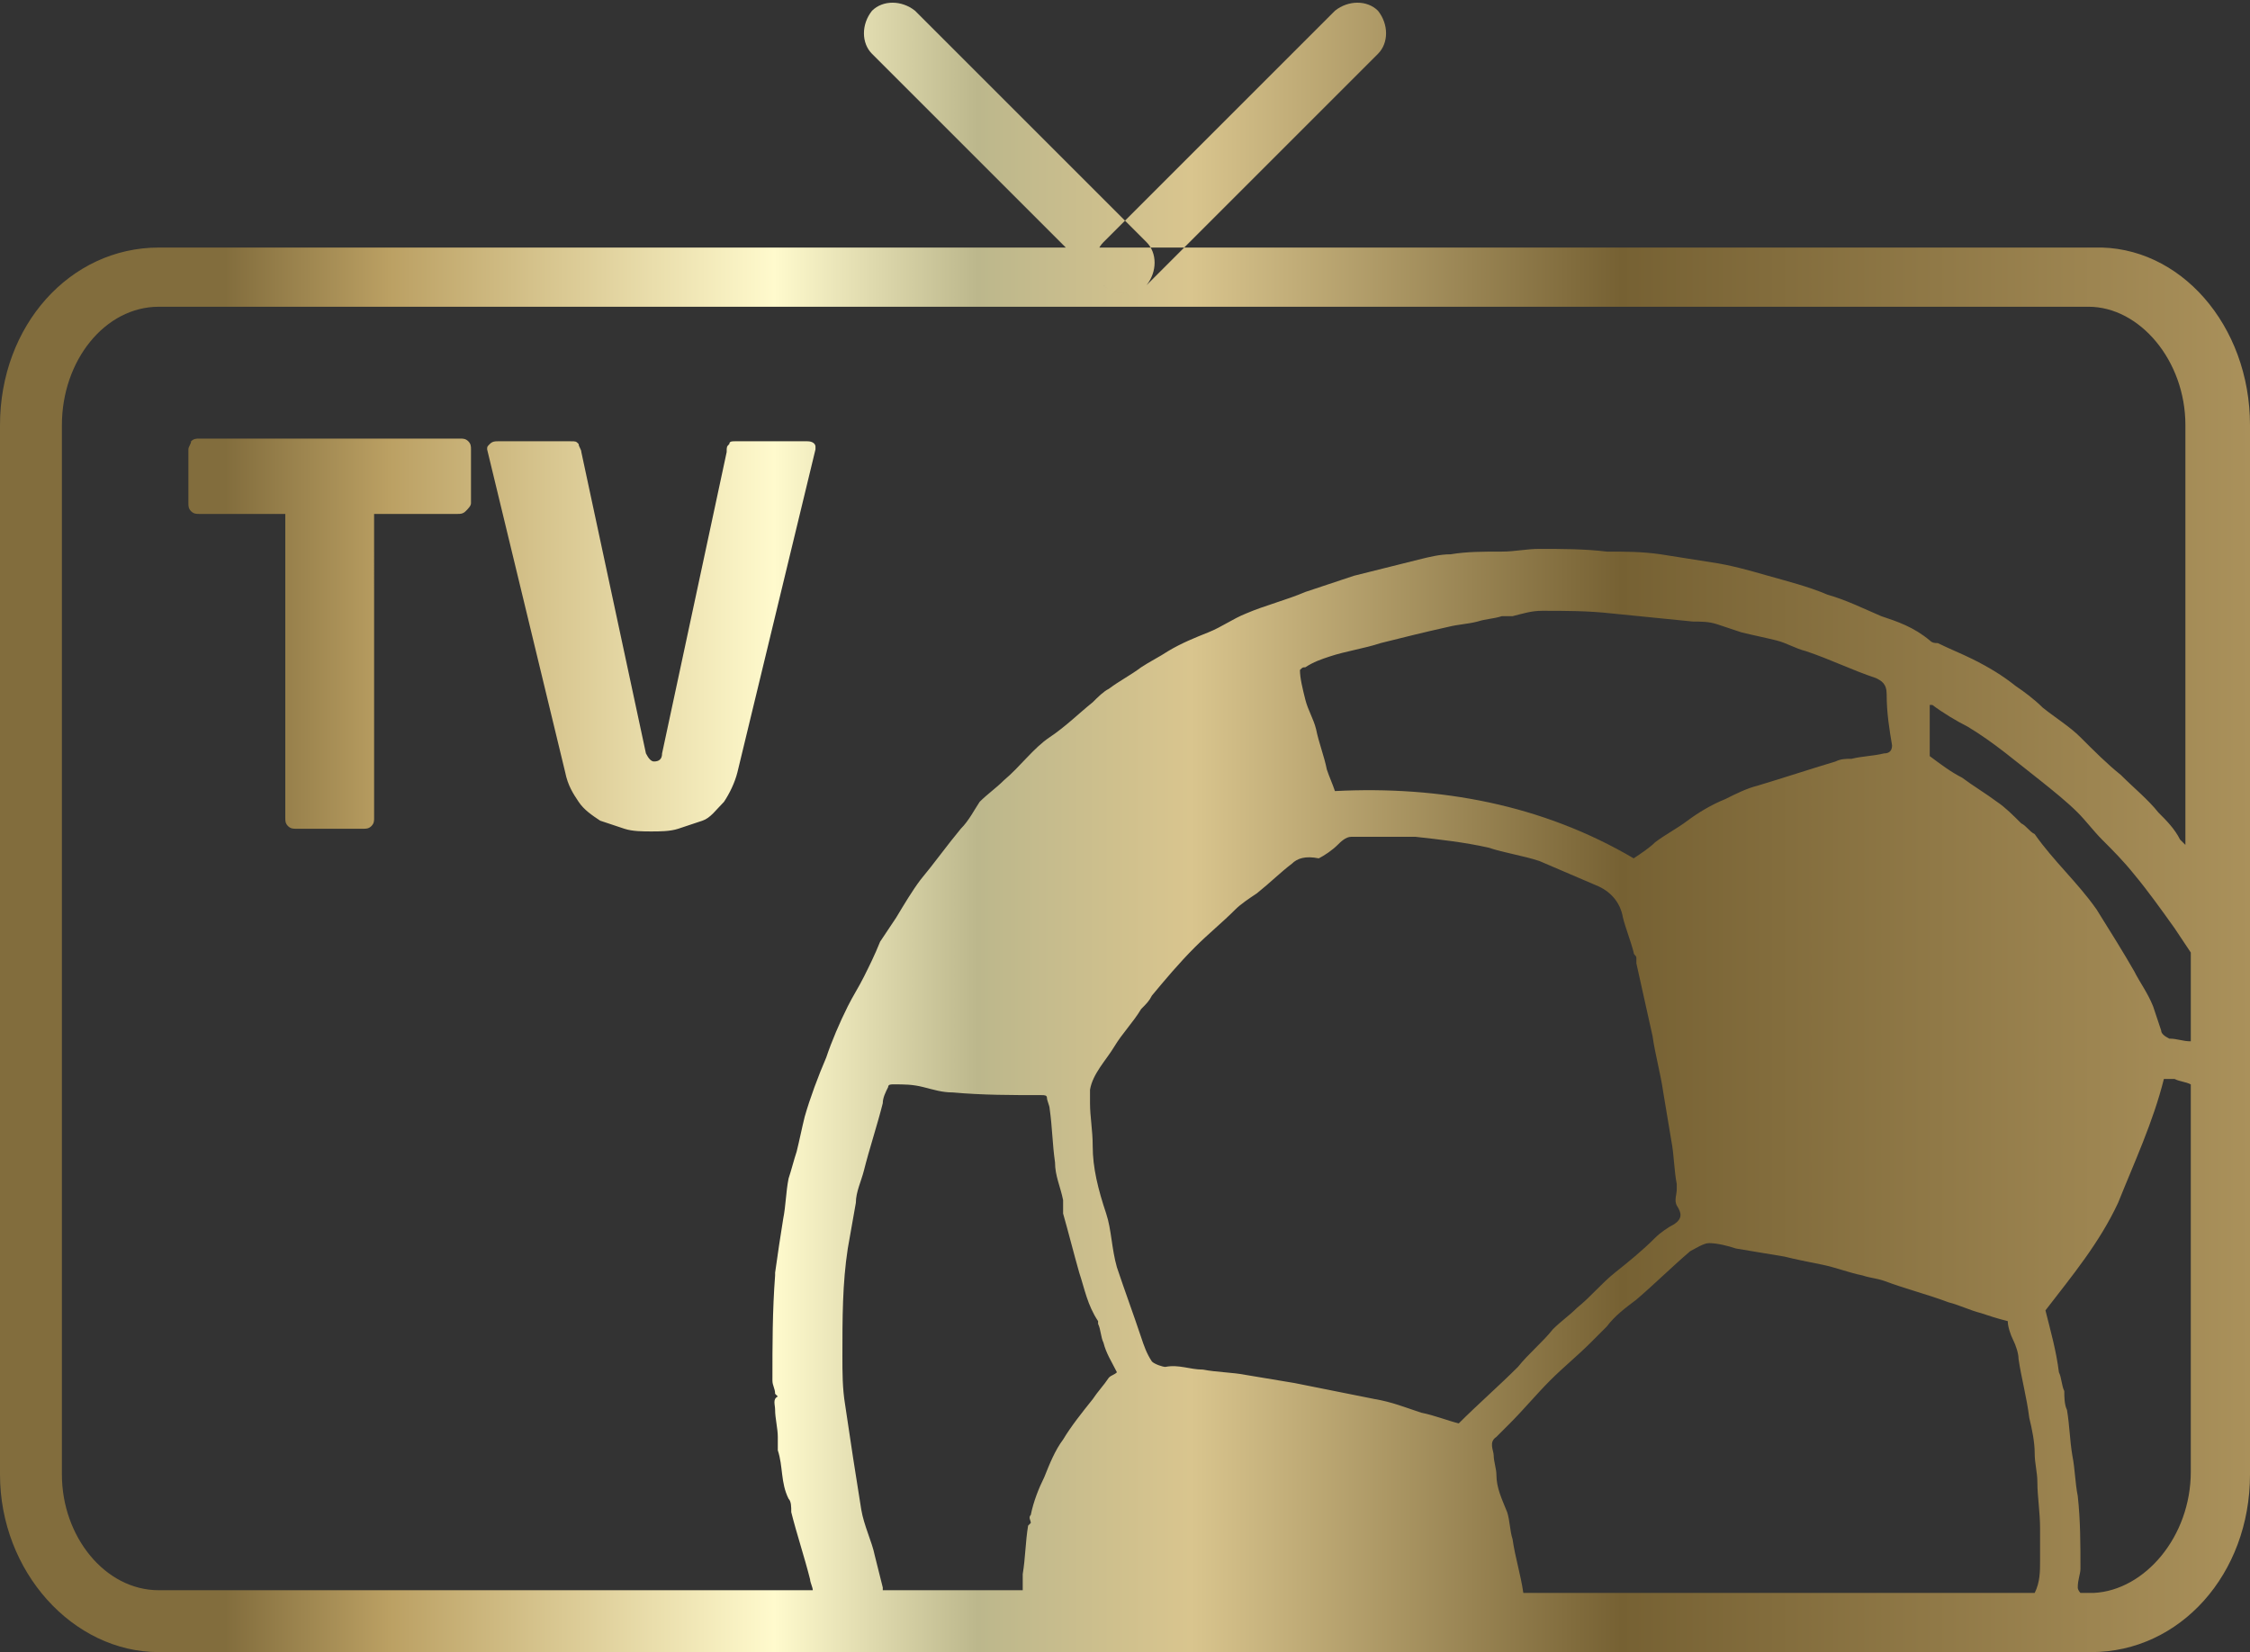 <?xml version="1.0" encoding="utf-8"?>
<!-- Generator: Adobe Illustrator 23.0.1, SVG Export Plug-In . SVG Version: 6.00 Build 0)  -->
<svg version="1.1" id="Layer_1" xmlns="http://www.w3.org/2000/svg" xmlns:xlink="http://www.w3.org/1999/xlink" x="0px" y="0px"
	 viewBox="0 0 83.6 61.4" style="enable-background:new 0 0 83.6 61.4;" xml:space="preserve">
<rect x="0" y="0" width="83.6" height="61.4" fill="#333333" stroke="none"/>
<style type="text/css">
	.st0{fill-rule:evenodd;clip-rule:evenodd;fill:url(#SVGID_1_);}
	.st1{fill:url(#SVGID_2_);}
	.st2{fill:url(#SVGID_3_);}
	.st3{fill:url(#SVGID_4_);}
	.st4{fill:url(#SVGID_5_);}
	.st5{fill:url(#SVGID_6_);}
	.st6{fill:url(#SVGID_7_);}
	.st7{fill:url(#SVGID_8_);}
	.st8{fill:url(#SVGID_9_);}
	.st9{fill:url(#SVGID_10_);}
</style>
<linearGradient id="SVGID_1_" gradientUnits="userSpaceOnUse" x1="5188.814" y1="624.047" x2="5272.462" y2="624.047">
	<stop  offset="0.1" style="stop-color:#826D3D"/>
	<stop  offset="0.173" style="stop-color:#BBA063"/>
	<stop  offset="0.344" style="stop-color:#FFFACD"/>
	<stop  offset="0.434" style="stop-color:#BCB78C"/>
	<stop  offset="0.529" style="stop-color:#D9C58E"/>
	<stop  offset="0.72" style="stop-color:#766133"/>
	<stop  offset="1" style="stop-color:#AA915B"/>
</linearGradient>
<path class="st0" d="M5194.7,650.2c-3.2,0-5.9-3-5.9-6.6v-39c0-3.7,2.6-6.6,5.9-6.6h71.9c3.2,0,5.9,3,5.9,6.6v39
	c0,3.7-2.6,6.6-5.9,6.6H5194.7z M5194.7,600.2c-2,0-3.6,2-3.6,4.4v39c0,2.4,1.7,4.4,3.6,4.4h71.9c2,0,3.6-2,3.6-4.4v-39
	c0-2.4-1.7-4.4-3.6-4.4H5194.7z"/>
<g>
	<linearGradient id="SVGID_2_" gradientUnits="userSpaceOnUse" x1="5197.315" y1="634.122" x2="5263.96" y2="634.122">
		<stop  offset="0.1" style="stop-color:#826D3D"/>
		<stop  offset="0.173" style="stop-color:#BBA063"/>
		<stop  offset="0.344" style="stop-color:#FFFACD"/>
		<stop  offset="0.434" style="stop-color:#BCB78C"/>
		<stop  offset="0.529" style="stop-color:#D9C58E"/>
		<stop  offset="0.72" style="stop-color:#766133"/>
		<stop  offset="1" style="stop-color:#AA915B"/>
	</linearGradient>
	<path class="st1" d="M5224.4,628.5c-0.2-0.1-0.5-0.1-0.9-0.2c-0.4-0.1-0.9-0.1-1.4-0.1c-0.6,0-1.2,0.1-1.7,0.2
		c-0.6,0.2-1,0.4-1.5,0.8c-0.4,0.4-0.8,0.9-1,1.5c-0.3,0.6-0.4,1.4-0.4,2.3v2c0,0.9,0.1,1.7,0.4,2.3c0.3,0.6,0.6,1.1,1,1.5
		c0.4,0.4,0.9,0.7,1.5,0.8c0.6,0.2,1.1,0.2,1.7,0.2c0.6,0,1,0,1.4-0.1c0.4-0.1,0.7-0.1,0.9-0.2c0.1,0,0.2-0.1,0.3-0.1
		s0.1-0.1,0.1-0.2v-1.5c0-0.2-0.1-0.3-0.3-0.3h0c-0.3,0-0.7,0-1.1,0.1s-0.8,0-1.3,0c-0.3,0-0.5,0-0.8-0.1c-0.2-0.1-0.4-0.2-0.6-0.4
		c-0.2-0.2-0.3-0.5-0.4-0.8c-0.1-0.3-0.1-0.8-0.1-1.3v-2c0-0.5,0-0.9,0.1-1.3c0.1-0.3,0.2-0.6,0.4-0.8c0.2-0.2,0.4-0.3,0.6-0.4
		c0.2-0.1,0.5-0.1,0.8-0.1c0.4,0,0.9,0,1.3,0c0.4,0,0.8,0.1,1.1,0.1h0c0.2,0,0.3-0.1,0.3-0.3v-1.5c0-0.1,0-0.2-0.1-0.2
		C5224.6,628.5,5224.5,628.5,5224.4,628.5z"/>
	<linearGradient id="SVGID_3_" gradientUnits="userSpaceOnUse" x1="5197.315" y1="634.35" x2="5263.96" y2="634.35">
		<stop  offset="0.1" style="stop-color:#826D3D"/>
		<stop  offset="0.173" style="stop-color:#BBA063"/>
		<stop  offset="0.344" style="stop-color:#FFFACD"/>
		<stop  offset="0.434" style="stop-color:#BCB78C"/>
		<stop  offset="0.529" style="stop-color:#D9C58E"/>
		<stop  offset="0.72" style="stop-color:#766133"/>
		<stop  offset="1" style="stop-color:#AA915B"/>
	</linearGradient>
	<path class="st2" d="M5203.8,628.4h-0.2v0.5v6.9c0,0.9-0.5,1.4-1,1.7c-0.3,0.1-0.5,0.1-0.8,0.1c-0.3,0-0.6-0.1-0.8-0.1
		c-0.6-0.2-1-0.8-1-1.7h-2.5h-0.2c0,2.1,1.2,3.5,2.7,4.1c0.6,0.2,1.2,0.3,1.8,0.3c0.6,0,1.2-0.1,1.8-0.3c1.5-0.6,2.7-2,2.7-4.1v-7.4
		h-2.2H5203.8z"/>
	<linearGradient id="SVGID_4_" gradientUnits="userSpaceOnUse" x1="5197.315" y1="634.122" x2="5263.96" y2="634.122">
		<stop  offset="0.1" style="stop-color:#826D3D"/>
		<stop  offset="0.173" style="stop-color:#BBA063"/>
		<stop  offset="0.344" style="stop-color:#FFFACD"/>
		<stop  offset="0.434" style="stop-color:#BCB78C"/>
		<stop  offset="0.529" style="stop-color:#D9C58E"/>
		<stop  offset="0.72" style="stop-color:#766133"/>
		<stop  offset="1" style="stop-color:#AA915B"/>
	</linearGradient>
	<path class="st3" d="M5235.3,628.5c0-0.1-0.1-0.2-0.2-0.2h-2.4c-0.1,0-0.3,0.1-0.3,0.2l-3.4,5.1v-5c0-0.1,0-0.2-0.1-0.2
		c-0.1-0.1-0.1-0.1-0.2-0.1h-2c-0.1,0-0.2,0-0.2,0.1c-0.1,0.1-0.1,0.1-0.1,0.2v11c0,0.1,0,0.2,0.1,0.2c0.1,0.1,0.1,0.1,0.2,0.1h2
		c0.1,0,0.2,0,0.2-0.1c0.1-0.1,0.1-0.1,0.1-0.2v-5l3.2,5.1c0,0.1,0.1,0.1,0.1,0.2c0,0,0.1,0.1,0.2,0.1h2.7c0.1,0,0.2-0.1,0.2-0.2
		c0-0.1,0-0.1-0.1-0.2l-3.7-5.6l3.7-5.3C5235.2,628.6,5235.3,628.6,5235.3,628.5z"/>
	<linearGradient id="SVGID_5_" gradientUnits="userSpaceOnUse" x1="5197.315" y1="634.052" x2="5263.96" y2="634.052">
		<stop  offset="0.1" style="stop-color:#826D3D"/>
		<stop  offset="0.173" style="stop-color:#BBA063"/>
		<stop  offset="0.344" style="stop-color:#FFFACD"/>
		<stop  offset="0.434" style="stop-color:#BCB78C"/>
		<stop  offset="0.529" style="stop-color:#D9C58E"/>
		<stop  offset="0.72" style="stop-color:#766133"/>
		<stop  offset="1" style="stop-color:#AA915B"/>
	</linearGradient>
	<path class="st4" d="M5217,639.6l-2.3-9.7c-0.1-0.4-0.2-0.7-0.4-0.9c-0.2-0.2-0.4-0.4-0.6-0.5c-0.2-0.1-0.5-0.2-0.7-0.2
		c-0.3,0-0.5-0.1-0.8-0.1s-0.5,0-0.8,0.1c-0.3,0-0.5,0.1-0.8,0.2c-0.2,0.1-0.4,0.3-0.6,0.5c-0.2,0.2-0.3,0.5-0.4,0.9l-2.3,9.7
		c0,0,0,0,0,0c0,0,0,0,0,0c0,0.2,0.1,0.2,0.3,0.2h2.2c0.1,0,0.2,0,0.2-0.1c0.1-0.1,0.1-0.1,0.1-0.2l0.6-2.6h3.2l0.6,2.6
		c0,0.1,0.1,0.2,0.1,0.2c0.1,0.1,0.1,0.1,0.2,0.1h2.2C5216.9,639.9,5217,639.8,5217,639.6C5217,639.7,5217,639.6,5217,639.6
		C5217,639.6,5217,639.6,5217,639.6z M5210.9,634.9l1-4.3c0-0.2,0.1-0.2,0.2-0.2c0.1,0,0.1,0,0.1,0.1c0,0,0,0.1,0.1,0.2l1,4.3
		H5210.9z"/>
	<linearGradient id="SVGID_6_" gradientUnits="userSpaceOnUse" x1="5197.315" y1="634.052" x2="5263.96" y2="634.052">
		<stop  offset="0.1" style="stop-color:#826D3D"/>
		<stop  offset="0.173" style="stop-color:#BBA063"/>
		<stop  offset="0.344" style="stop-color:#FFFACD"/>
		<stop  offset="0.434" style="stop-color:#BCB78C"/>
		<stop  offset="0.529" style="stop-color:#D9C58E"/>
		<stop  offset="0.72" style="stop-color:#766133"/>
		<stop  offset="1" style="stop-color:#AA915B"/>
	</linearGradient>
	<path class="st5" d="M5263.9,628.3c-0.1-0.1-0.1-0.1-0.2-0.1h-7.7c-0.1,0-0.2,0-0.2,0.1c-0.1,0.1-0.1,0.1-0.1,0.2v1.6
		c0,0.1,0,0.2,0.1,0.2c0.1,0.1,0.1,0.1,0.2,0.1h2.5v9.1c0,0.1,0,0.2,0.1,0.2c0.1,0.1,0.1,0.1,0.2,0.1h2c0.1,0,0.2,0,0.2-0.1
		c0.1-0.1,0.1-0.1,0.1-0.2v-9.1h2.5c0.1,0,0.2,0,0.2-0.1c0.1-0.1,0.1-0.1,0.1-0.2v-1.6C5264,628.5,5263.9,628.4,5263.9,628.3z"/>
	<linearGradient id="SVGID_7_" gradientUnits="userSpaceOnUse" x1="5197.315" y1="634.122" x2="5263.96" y2="634.122">
		<stop  offset="0.1" style="stop-color:#826D3D"/>
		<stop  offset="0.173" style="stop-color:#BBA063"/>
		<stop  offset="0.344" style="stop-color:#FFFACD"/>
		<stop  offset="0.434" style="stop-color:#BCB78C"/>
		<stop  offset="0.529" style="stop-color:#D9C58E"/>
		<stop  offset="0.72" style="stop-color:#766133"/>
		<stop  offset="1" style="stop-color:#AA915B"/>
	</linearGradient>
	<path class="st6" d="M5253.8,629.3c-0.4-0.4-0.9-0.7-1.5-0.9c-0.6-0.2-1.2-0.3-1.8-0.3s-1.2,0.1-1.8,0.3c-0.6,0.2-1,0.5-1.5,0.9
		c-0.4,0.4-0.7,0.9-1,1.6c-0.2,0.6-0.4,1.4-0.4,2.3v1.9c0,0.9,0.1,1.7,0.4,2.3c0.2,0.6,0.6,1.2,1,1.6c0.4,0.4,0.9,0.7,1.5,0.9
		c0.6,0.2,1.2,0.3,1.8,0.3s1.2-0.1,1.8-0.3c0.6-0.2,1-0.5,1.5-0.9c0.4-0.4,0.7-0.9,1-1.6c0.2-0.6,0.4-1.4,0.4-2.3v-1.9
		c0-0.9-0.1-1.7-0.4-2.3C5254.6,630.3,5254.2,629.7,5253.8,629.3z M5252.5,635.1c0,0.9-0.2,1.6-0.5,2.1c-0.3,0.4-0.8,0.6-1.5,0.6
		c-0.7,0-1.1-0.2-1.5-0.6c-0.3-0.4-0.5-1.1-0.5-2.1v-1.9c0-0.9,0.2-1.6,0.5-2.1c0.3-0.4,0.8-0.6,1.5-0.6c0.7,0,1.1,0.2,1.5,0.6
		c0.3,0.4,0.5,1.1,0.5,2.1V635.1z"/>
	<linearGradient id="SVGID_8_" gradientUnits="userSpaceOnUse" x1="5197.315" y1="634.052" x2="5263.96" y2="634.052">
		<stop  offset="0.1" style="stop-color:#826D3D"/>
		<stop  offset="0.173" style="stop-color:#BBA063"/>
		<stop  offset="0.344" style="stop-color:#FFFACD"/>
		<stop  offset="0.434" style="stop-color:#BCB78C"/>
		<stop  offset="0.529" style="stop-color:#D9C58E"/>
		<stop  offset="0.72" style="stop-color:#766133"/>
		<stop  offset="1" style="stop-color:#AA915B"/>
	</linearGradient>
	<path class="st7" d="M5243.6,629c-0.4-0.3-0.9-0.5-1.5-0.6c-0.6-0.1-1.1-0.2-1.7-0.2c-0.6,0-1.1,0-1.7,0.1c-0.6,0-1.1,0.1-1.5,0.1
		c-0.2,0-0.4,0.1-0.5,0.2c-0.1,0.1-0.2,0.3-0.2,0.5v10.5c0,0.1,0,0.2,0.1,0.2c0.1,0.1,0.1,0.1,0.2,0.1h2c0.1,0,0.2,0,0.2-0.1
		c0.1-0.1,0.1-0.1,0.1-0.2v-3.8c0.2,0,0.4,0,0.6,0c0.2,0,0.4,0,0.6,0c0.6,0,1.2-0.1,1.7-0.2c0.6-0.1,1.1-0.3,1.5-0.6
		c0.4-0.3,0.8-0.7,1.1-1.2c0.3-0.5,0.4-1.1,0.4-1.8v-0.1c0-0.7-0.1-1.3-0.4-1.8C5244.4,629.6,5244.1,629.3,5243.6,629z
		 M5242.4,632.1c0,0.5-0.2,0.9-0.5,1.2c-0.3,0.3-0.8,0.4-1.5,0.4c0,0-0.1,0-0.2,0c-0.1,0-0.2,0-0.4,0c-0.1,0-0.3,0-0.4,0
		c-0.1,0-0.2,0-0.2,0v-3.2c0.1,0,0.1,0,0.2,0c0.1,0,0.2,0,0.4,0c0.1,0,0.3,0,0.4,0c0.1,0,0.2,0,0.3,0c0.7,0,1.1,0.1,1.5,0.4
		c0.3,0.2,0.5,0.6,0.5,1.2V632.1z"/>
</g>
<linearGradient id="SVGID_9_" gradientUnits="userSpaceOnUse" x1="5205.369" y1="614.611" x2="5255.906" y2="614.611">
	<stop  offset="0.1" style="stop-color:#826D3D"/>
	<stop  offset="0.173" style="stop-color:#BBA063"/>
	<stop  offset="0.344" style="stop-color:#FFFACD"/>
	<stop  offset="0.434" style="stop-color:#BCB78C"/>
	<stop  offset="0.529" style="stop-color:#D9C58E"/>
	<stop  offset="0.72" style="stop-color:#766133"/>
	<stop  offset="1" style="stop-color:#AA915B"/>
</linearGradient>
<path class="st8" d="M5240.4,613.4c-0.2,0.2-0.4,0.4-0.5,0.5c-0.1,0.1-0.2,0.1-0.2,0.2c-0.3,0.3-0.6,0.6-0.9,0.9
	c-0.7,0.7-1.5,1.4-2.2,2.2c-0.1,0.1-0.1,0.1,0,0.5c0,0,0,0.1,0,0.1c0.1,0.9,0.3,1.8,0.5,2.7c0.1,0.4,0.1,0.7,0.2,1.1
	c0,0.1,0,0.2,0,0.3c0,0.2,0.1,0.5,0.1,0.8c0.1,0.5-0.1,0.9-0.4,1.1c-0.2,0.1-0.4,0.2-0.6,0.2c-0.2,0-0.4-0.1-0.6-0.2l-0.4-0.2
	c-1.3-0.7-2.7-1.4-4.1-2.1c-0.3-0.1-0.4-0.1-0.7,0c-1.3,0.7-2.6,1.4-3.9,2.1l-0.6,0.3c-0.6,0.3-0.9,0.2-1.2,0
	c-0.3-0.2-0.5-0.6-0.5-1.2l0-0.1l0-0.1c0.1-0.5,0.2-1,0.3-1.5c0-0.3,0.1-0.5,0.1-0.8c0.1-0.8,0.3-1.5,0.4-2.3c0-0.2,0.1-0.4,0.1-0.6
	c0,0,0,0-0.1-0.1c-0.9-0.9-1.8-1.8-2.7-2.7c-0.3-0.3-0.5-0.5-0.8-0.8c0,0,0,0-0.1-0.1c-0.1-0.1-0.2-0.2-0.3-0.3
	c-0.4-0.5-0.3-0.9-0.2-1.1c0.1-0.2,0.3-0.5,0.9-0.7c1.2-0.2,2.5-0.4,3.8-0.6c0.2,0,0.3,0,0.5-0.1c0.3,0,0.6-0.1,0.9-0.1
	c0.1,0,0.2,0,0.3-0.3c0.6-1.3,1.3-2.7,2-4l0.3-0.5c0,0,0,0,0-0.1c0.1-0.2,0.3-0.7,1-0.8c0.7,0,1,0.6,1.1,0.8c0,0,0,0.1,0,0.1
	c0.1,0.2,0.2,0.5,0.4,0.7c0.6,1.2,1.2,2.5,1.8,3.8c0.1,0.2,0.2,0.3,0.5,0.3c1.3,0.2,2.5,0.3,3.4,0.5c0.2,0,0.3,0,0.5,0.1
	c0.4,0,0.8,0.1,1.2,0.2c0.5,0.1,0.7,0.4,0.8,0.7C5240.9,612.7,5240.8,613.1,5240.4,613.4z M5219.3,615.7c-0.1-0.2-0.3-0.4-0.6-0.5
	c-0.3-0.1-0.6-0.1-0.8-0.1c-0.1,0-0.2,0-0.4,0c-0.7-0.1-1.6-0.2-2.5-0.3c-0.3,0-0.3-0.1-0.4-0.2c-0.4-0.9-0.9-1.8-1.3-2.7
	c-0.1-0.2-0.2-0.3-0.3-0.5c0,0,0,0,0-0.1c-0.1-0.1-0.2-0.6-0.8-0.6c-0.5,0-0.6,0.4-0.7,0.6c0,0,0,0,0,0.1l-0.2,0.4
	c-0.5,0.9-0.9,1.9-1.4,2.8c-0.1,0.2-0.1,0.2-0.2,0.2c-0.2,0-0.4,0.1-0.6,0.1c-0.1,0-0.3,0-0.4,0.1c-1,0.1-1.9,0.2-2.7,0.4
	c-0.4,0.1-0.6,0.3-0.6,0.5c-0.1,0.1-0.1,0.4,0.2,0.8c0.1,0.1,0.1,0.2,0.2,0.2c0,0,0,0,0,0c0.2,0.2,0.4,0.4,0.6,0.6
	c0.6,0.6,1.3,1.3,1.9,1.9c0.1,0.1,0.1,0.1,0.1,0.1c0,0.1,0,0.3-0.1,0.4c-0.1,0.5-0.2,1.1-0.3,1.6c0,0.2-0.1,0.4-0.1,0.6
	c-0.1,0.4-0.1,0.7-0.2,1.1l0,0.1l0,0.1c0,0.4,0.1,0.7,0.3,0.9c0.2,0.1,0.4,0.2,0.8,0l0.4-0.2c0.9-0.5,1.9-1,2.8-1.5
	c0.2-0.1,0.3-0.1,0.5,0c1,0.5,1.9,1,2.9,1.5l0.3,0.2c0.1,0.1,0.3,0.1,0.4,0.1c0.1,0,0.3,0,0.4-0.1c0.2-0.2,0.3-0.4,0.3-0.8
	c0-0.2-0.1-0.4-0.1-0.5c0-0.1,0-0.1,0-0.2c0-0.3-0.1-0.5-0.1-0.8c-0.1-0.6-0.2-1.3-0.3-1.9c0,0,0-0.1,0-0.1c0-0.3,0-0.3,0-0.4
	c0.5-0.5,1.1-1,1.6-1.5c0.2-0.2,0.4-0.4,0.6-0.6c0.1-0.1,0.1-0.1,0.2-0.2c0.1-0.1,0.3-0.2,0.4-0.4
	C5219.3,616.2,5219.4,615.9,5219.3,615.7z M5255.9,615.7c-0.1-0.2-0.3-0.4-0.6-0.5c-0.3-0.1-0.6-0.1-0.8-0.1c-0.1,0-0.2,0-0.4,0
	c-0.7-0.1-1.6-0.2-2.5-0.3c-0.3,0-0.3-0.1-0.4-0.2c-0.4-0.9-0.9-1.8-1.3-2.7c-0.1-0.2-0.2-0.3-0.3-0.5c0,0,0,0,0-0.1
	c-0.1-0.1-0.2-0.6-0.8-0.6c-0.5,0-0.6,0.4-0.7,0.6c0,0,0,0,0,0.1l-0.2,0.4c-0.5,0.9-0.9,1.9-1.4,2.8c-0.1,0.2-0.1,0.2-0.2,0.2
	c-0.2,0-0.4,0.1-0.6,0.1c-0.1,0-0.3,0-0.4,0.1c-1,0.1-1.9,0.2-2.7,0.4c-0.4,0.1-0.6,0.3-0.6,0.5c-0.1,0.1-0.1,0.4,0.2,0.8
	c0.1,0.1,0.1,0.2,0.2,0.2c0,0,0,0,0,0c0.2,0.2,0.4,0.4,0.6,0.6c0.6,0.6,1.3,1.3,1.9,1.9c0.1,0.1,0.1,0.1,0.1,0.1
	c0,0.1,0,0.3-0.1,0.4c-0.1,0.5-0.2,1.1-0.3,1.6c0,0.2-0.1,0.4-0.1,0.6c-0.1,0.4-0.1,0.7-0.2,1.1l0,0.1l0,0.1c0,0.4,0.1,0.7,0.3,0.9
	c0.2,0.1,0.4,0.2,0.8,0l0.4-0.2c0.9-0.5,1.9-1,2.8-1.5c0.2-0.1,0.3-0.1,0.5,0c1,0.5,1.9,1,2.9,1.5l0.3,0.2c0.1,0.1,0.3,0.1,0.4,0.1
	c0.1,0,0.3,0,0.4-0.1c0.2-0.2,0.3-0.4,0.3-0.8c0-0.2-0.1-0.4-0.1-0.5c0-0.1,0-0.1,0-0.2c0-0.3-0.1-0.5-0.1-0.8
	c-0.1-0.6-0.2-1.3-0.3-1.9c0,0,0-0.1,0-0.1c0-0.3,0-0.3,0-0.4c0.5-0.5,1.1-1,1.6-1.5c0.2-0.2,0.4-0.4,0.6-0.6
	c0.1-0.1,0.1-0.1,0.2-0.2c0.1-0.1,0.3-0.2,0.4-0.4C5255.9,616.2,5256,615.9,5255.9,615.7z"/>
<linearGradient id="SVGID_10_" gradientUnits="userSpaceOnUse" x1="0" y1="30.678" x2="83.648" y2="30.678">
	<stop  offset="0.1" style="stop-color:#826D3D"/>
	<stop  offset="0.173" style="stop-color:#BBA063"/>
	<stop  offset="0.344" style="stop-color:#FFFACD"/>
	<stop  offset="0.434" style="stop-color:#BCB78C"/>
	<stop  offset="0.529" style="stop-color:#D9C58E"/>
	<stop  offset="0.72" style="stop-color:#766133"/>
	<stop  offset="1" style="stop-color:#AA915B"/>
</linearGradient>
<path class="st9" d="M41.8,10.9c-0.3,0-0.6-0.1-0.8-0.3l-8.6-8.6c-0.4-0.4-0.4-1.1,0-1.6c0.4-0.4,1.1-0.4,1.6,0L42.6,9
	c0.4,0.4,0.4,1.1,0,1.6C42.4,10.8,42.1,10.9,41.8,10.9z M42.6,10.6l8.6-8.6c0.4-0.4,0.4-1.1,0-1.6c-0.4-0.4-1.1-0.4-1.6,0L41,9
	c-0.4,0.4-0.4,1.1,0,1.6c0.2,0.2,0.5,0.3,0.8,0.3S42.4,10.8,42.6,10.6z M17.5,18.7v-2c0-0.1,0-0.2-0.1-0.3c-0.1-0.1-0.2-0.1-0.3-0.1
	H7.4c-0.1,0-0.2,0-0.3,0.1C7.1,16.5,7,16.6,7,16.7v2c0,0.1,0,0.2,0.1,0.3c0.1,0.1,0.2,0.1,0.3,0.1h3.2v11.3c0,0.1,0,0.2,0.1,0.3
	c0.1,0.1,0.2,0.1,0.3,0.1h2.5c0.1,0,0.2,0,0.3-0.1c0.1-0.1,0.1-0.2,0.1-0.3V19.1h3.1c0.1,0,0.2,0,0.3-0.1
	C17.4,18.9,17.5,18.8,17.5,18.7z M30,16.4h-2.7c-0.1,0-0.2,0-0.2,0.1c-0.1,0.1-0.1,0.1-0.1,0.3l-2.4,11.2c0,0.2-0.1,0.3-0.3,0.3
	c-0.1,0-0.2-0.1-0.3-0.3l-2.4-11.2c0-0.1-0.1-0.2-0.1-0.3c-0.1-0.1-0.1-0.1-0.3-0.1h-2.7c-0.1,0-0.2,0-0.3,0.1
	c-0.1,0.1-0.1,0.1-0.1,0.2c0,0,0,0,0,0c0,0,0,0,0,0l2.9,12c0.1,0.5,0.3,0.8,0.5,1.1c0.2,0.3,0.5,0.5,0.8,0.7
	c0.3,0.1,0.6,0.2,0.9,0.3c0.3,0.1,0.7,0.1,1,0.1c0.3,0,0.7,0,1-0.1c0.3-0.1,0.6-0.2,0.9-0.3c0.3-0.1,0.5-0.4,0.8-0.7
	c0.2-0.3,0.4-0.7,0.5-1.1l2.9-12c0,0,0,0,0-0.1c0,0,0,0,0,0C30.3,16.5,30.2,16.4,30,16.4z M83.6,15.8v39c0,3.7-2.6,6.6-5.9,6.6H5.9
	c-3.2,0-5.9-3-5.9-6.6v-39c0-3.7,2.6-6.6,5.9-6.6h71.9C81,9.1,83.6,12.1,83.6,15.8z M75.8,56.8c0-0.6-0.1-1.2-0.1-1.7
	c0-0.4-0.1-0.7-0.1-1.1c0-0.4-0.1-0.9-0.2-1.3c-0.1-0.8-0.3-1.5-0.4-2.2c0-0.2-0.1-0.5-0.2-0.7c-0.1-0.2-0.2-0.5-0.2-0.7
	c-0.4-0.1-0.7-0.2-1-0.3c-0.4-0.1-0.8-0.3-1.2-0.4c-0.8-0.3-1.6-0.5-2.4-0.8c-0.3-0.1-0.5-0.1-0.8-0.2c-0.5-0.1-1-0.3-1.5-0.4
	c-0.5-0.1-1-0.2-1.4-0.3c-0.6-0.1-1.2-0.2-1.8-0.3c-0.3-0.1-0.7-0.2-1-0.2c-0.2,0-0.5,0.2-0.7,0.3c-0.7,0.6-1.3,1.2-2,1.8
	c-0.4,0.3-0.8,0.6-1.1,1c-0.2,0.2-0.4,0.4-0.6,0.6c-0.5,0.5-1,0.9-1.5,1.4c-0.5,0.5-1,1.1-1.5,1.6c-0.2,0.2-0.3,0.3-0.5,0.5
	c-0.3,0.2-0.1,0.5-0.1,0.7c0,0.2,0.1,0.5,0.1,0.7c0,0.5,0.2,0.9,0.4,1.4c0.1,0.3,0.1,0.7,0.2,1c0.1,0.7,0.3,1.3,0.4,2h19
	c0.2-0.4,0.2-0.8,0.2-1.2C75.8,57.5,75.8,57.2,75.8,56.8z M32.8,59.1h5.2c0-0.2,0-0.4,0-0.6c0.1-0.6,0.1-1.2,0.2-1.8
	c0,0,0.1-0.1,0.1-0.1c0-0.1-0.1-0.2,0-0.3c0.1-0.5,0.3-1,0.5-1.4c0.2-0.5,0.4-1,0.7-1.4c0.3-0.5,0.7-1,1.1-1.5
	c0.2-0.3,0.4-0.5,0.6-0.8c0.1-0.1,0.2-0.1,0.3-0.2c-0.2-0.4-0.4-0.7-0.5-1.1c-0.1-0.2-0.1-0.5-0.2-0.7c0,0,0-0.1,0-0.1
	c-0.4-0.6-0.5-1.2-0.7-1.8c-0.2-0.7-0.4-1.5-0.6-2.2c0-0.1,0-0.3,0-0.4c0,0,0,0,0-0.1c-0.1-0.5-0.3-0.9-0.3-1.4
	c-0.1-0.7-0.1-1.3-0.2-2c0-0.1-0.1-0.3-0.1-0.4c0-0.1-0.1-0.1-0.2-0.1c-1.1,0-2.2,0-3.3-0.1c-0.4,0-0.7-0.1-1.1-0.2
	c-0.4-0.1-0.7-0.1-1.1-0.1c-0.1,0-0.2,0-0.2,0.1c-0.1,0.2-0.2,0.4-0.2,0.6c-0.2,0.8-0.5,1.7-0.7,2.5c-0.1,0.4-0.3,0.8-0.3,1.2
	c-0.1,0.6-0.2,1.1-0.3,1.7c-0.2,1.3-0.2,2.6-0.2,4c0,0.6,0,1.2,0.1,1.8c0.1,0.7,0.2,1.3,0.3,2c0.1,0.6,0.2,1.3,0.3,1.9
	c0.1,0.6,0.4,1.2,0.5,1.7c0.1,0.4,0.2,0.8,0.3,1.2C32.8,59,32.8,59,32.8,59.1z M48,32.1c-0.4,0.3-0.8,0.7-1.3,1.1
	c-0.3,0.2-0.6,0.4-0.8,0.6c-0.5,0.5-1,0.9-1.5,1.4c-0.6,0.6-1.1,1.2-1.6,1.8c-0.1,0.2-0.2,0.3-0.4,0.5c-0.3,0.5-0.7,0.9-1,1.4
	c-0.3,0.5-0.8,1-0.9,1.6c0,0.1,0,0.3,0,0.5c0,0.5,0.1,1,0.1,1.6c0,0.8,0.2,1.6,0.5,2.5c0.2,0.6,0.2,1.3,0.4,2
	c0.3,0.9,0.6,1.7,0.9,2.6c0.1,0.3,0.2,0.6,0.4,0.9c0.1,0.1,0.4,0.2,0.5,0.2c0.5-0.1,0.9,0.1,1.4,0.1c0.5,0.1,1.1,0.1,1.6,0.2
	c0.6,0.1,1.2,0.2,1.8,0.3c1,0.2,2,0.4,3,0.6c0.6,0.1,1.1,0.3,1.7,0.5c0.5,0.1,1,0.3,1.4,0.4c0.7-0.7,1.5-1.4,2.2-2.1
	c0.4-0.5,0.9-0.9,1.3-1.4c0.3-0.3,0.6-0.5,0.9-0.8c0.5-0.4,0.9-0.9,1.4-1.3c0.5-0.4,1-0.8,1.5-1.3c0.2-0.2,0.5-0.4,0.7-0.5
	c0.3-0.2,0.3-0.4,0.1-0.7c-0.1-0.2,0-0.4,0-0.6c0-0.1,0-0.2,0-0.2c-0.1-0.5-0.1-1.1-0.2-1.6c-0.1-0.6-0.2-1.2-0.3-1.8
	c-0.1-0.7-0.3-1.4-0.4-2.1c-0.2-0.9-0.4-1.8-0.6-2.7c0-0.1,0-0.2,0-0.2c0-0.1-0.1-0.1-0.1-0.2c-0.1-0.4-0.3-0.9-0.4-1.3
	c-0.1-0.6-0.5-1-1-1.2c-0.7-0.3-1.4-0.6-2.1-0.9c-0.6-0.2-1.3-0.3-1.9-0.5c-0.9-0.2-1.8-0.3-2.7-0.4c-0.8,0-1.6,0-2.4,0
	c-0.2,0-0.4,0.2-0.5,0.3c-0.2,0.2-0.5,0.4-0.7,0.5C48.5,31.8,48.2,31.9,48,32.1z M48.5,26c0.1,0.4,0.3,0.7,0.4,1.1
	c0.1,0.5,0.3,1,0.4,1.5c0.1,0.3,0.2,0.5,0.3,0.8c3.9-0.2,7.7,0.5,11.1,2.5c0.3-0.2,0.6-0.4,0.8-0.6c0.4-0.3,0.8-0.5,1.2-0.8
	c0.4-0.3,0.9-0.6,1.4-0.8c0.4-0.2,0.8-0.4,1.2-0.5c1-0.3,1.9-0.6,2.9-0.9c0.2-0.1,0.4-0.1,0.6-0.1c0.4-0.1,0.8-0.1,1.2-0.2
	c0.2,0,0.3-0.1,0.3-0.3c-0.1-0.6-0.2-1.2-0.2-1.9c0-0.4-0.2-0.5-0.4-0.6c-0.9-0.3-1.7-0.7-2.6-1c-0.4-0.1-0.7-0.3-1.1-0.4
	c-0.4-0.1-0.9-0.2-1.3-0.3c-0.3-0.1-0.6-0.2-0.9-0.3c-0.3-0.1-0.6-0.1-0.9-0.1c-1-0.1-2-0.2-3-0.3c-0.9-0.1-1.7-0.1-2.6-0.1
	c-0.4,0-0.7,0.1-1.1,0.2c-0.1,0-0.3,0-0.4,0c-0.3,0.1-0.6,0.1-0.9,0.2c-0.4,0.1-0.7,0.1-1.1,0.2c-0.9,0.2-1.7,0.4-2.5,0.6
	c-0.6,0.2-1.3,0.3-1.9,0.5c-0.3,0.1-0.6,0.2-0.9,0.4c-0.1,0-0.1,0-0.2,0.1C48.3,25.2,48.4,25.6,48.5,26z M77.9,33.8
	c0.5,0.8,1,1.6,1.4,2.3c0.2,0.4,0.5,0.8,0.7,1.3c0.1,0.3,0.2,0.6,0.3,0.9c0,0.1,0.1,0.2,0.3,0.3c0.3,0,0.5,0.1,0.8,0.1v-3.3
	c-0.2-0.3-0.4-0.6-0.6-0.9c-0.5-0.7-1-1.4-1.5-2c-0.4-0.5-0.8-0.9-1.2-1.3c-0.3-0.3-0.6-0.7-0.9-1c-0.4-0.4-0.9-0.8-1.4-1.2
	c-0.9-0.7-1.7-1.4-2.7-2c-0.4-0.2-0.9-0.5-1.3-0.8c-0.1,0-0.1,0-0.1,0c0,0.7,0,1.3,0,1.9c0.4,0.3,0.8,0.6,1.2,0.8
	c0.4,0.3,0.9,0.6,1.3,0.9c0.3,0.2,0.6,0.5,0.9,0.8c0.2,0.1,0.3,0.3,0.5,0.4C76.3,32,77.2,32.8,77.9,33.8z M5.9,59.1h24.3
	c0-0.1-0.1-0.3-0.1-0.4c-0.2-0.8-0.5-1.7-0.7-2.5c0-0.2,0-0.4-0.1-0.5c-0.3-0.6-0.2-1.2-0.4-1.8c0-0.1,0-0.3,0-0.5
	c0-0.3-0.1-0.7-0.1-1c0-0.2-0.1-0.4,0.1-0.5c0,0-0.1-0.1-0.1-0.1c0-0.2-0.1-0.3-0.1-0.5c0-1.3,0-2.6,0.1-3.9c0,0,0-0.1,0-0.1
	c0.1-0.7,0.2-1.4,0.3-2c0.1-0.5,0.1-1,0.2-1.5c0.1-0.3,0.2-0.7,0.3-1c0.1-0.4,0.2-0.9,0.3-1.3c0.2-0.7,0.5-1.5,0.8-2.2
	c0.2-0.6,0.5-1.3,0.8-1.9c0.2-0.4,0.4-0.7,0.6-1.1c0.2-0.4,0.4-0.8,0.6-1.3c0.2-0.3,0.4-0.6,0.6-0.9c0.3-0.5,0.6-1,0.9-1.4
	c0.5-0.6,1-1.3,1.5-1.9c0.3-0.3,0.5-0.7,0.7-1c0.3-0.3,0.6-0.5,0.9-0.8c0.6-0.5,1.1-1.2,1.7-1.6c0.6-0.4,1.1-0.9,1.6-1.3
	c0.2-0.2,0.4-0.4,0.6-0.5c0.4-0.3,0.8-0.5,1.2-0.8c0.3-0.2,0.7-0.4,1-0.6c0.5-0.3,1-0.5,1.5-0.7c0.5-0.2,0.9-0.5,1.4-0.7
	c0.7-0.3,1.5-0.5,2.2-0.8c0.6-0.2,1.2-0.4,1.8-0.6c0.8-0.2,1.6-0.4,2.4-0.6c0.4-0.1,0.8-0.2,1.2-0.2c0.6-0.1,1.2-0.1,1.9-0.1
	c0.5,0,0.9-0.1,1.4-0.1c0.8,0,1.7,0,2.5,0.1c0.7,0,1.3,0,2,0.1c0.6,0.1,1.3,0.2,1.9,0.3c0.7,0.1,1.4,0.3,2.1,0.5
	c0.7,0.2,1.5,0.4,2.2,0.7c0.7,0.2,1.3,0.5,2,0.8c0.6,0.2,1.2,0.4,1.8,0.9c0.1,0.1,0.2,0.1,0.3,0.1c0.4,0.2,0.9,0.4,1.3,0.6
	c0.6,0.3,1.1,0.6,1.6,1c0.3,0.2,0.7,0.5,1,0.8c0.5,0.4,1,0.7,1.4,1.1c0.5,0.5,1,1,1.5,1.4c0.5,0.5,1,0.9,1.4,1.4
	c0.3,0.3,0.6,0.6,0.8,1c0.1,0.1,0.1,0.1,0.2,0.2V15.8c0-2.4-1.7-4.4-3.6-4.4H5.9c-2,0-3.6,2-3.6,4.4v39C2.3,57.1,3.9,59.1,5.9,59.1z
	 M81.4,54.7V40.3c-0.2-0.1-0.4-0.1-0.6-0.2c-0.1,0-0.3,0-0.4,0c-0.4,1.6-1.1,3.1-1.7,4.6c-0.7,1.5-1.7,2.7-2.7,4
	c0.2,0.8,0.4,1.5,0.5,2.3c0.1,0.2,0.1,0.5,0.2,0.7c0,0.2,0,0.5,0.1,0.7c0.1,0.6,0.1,1.1,0.2,1.7c0.1,0.5,0.1,1,0.2,1.5
	c0.1,0.9,0.1,1.8,0.1,2.7c0,0.2-0.1,0.4-0.1,0.7c0,0.1,0.1,0.2,0.1,0.2h0.5C79.7,59.1,81.4,57.1,81.4,54.7z"/>
</svg>
